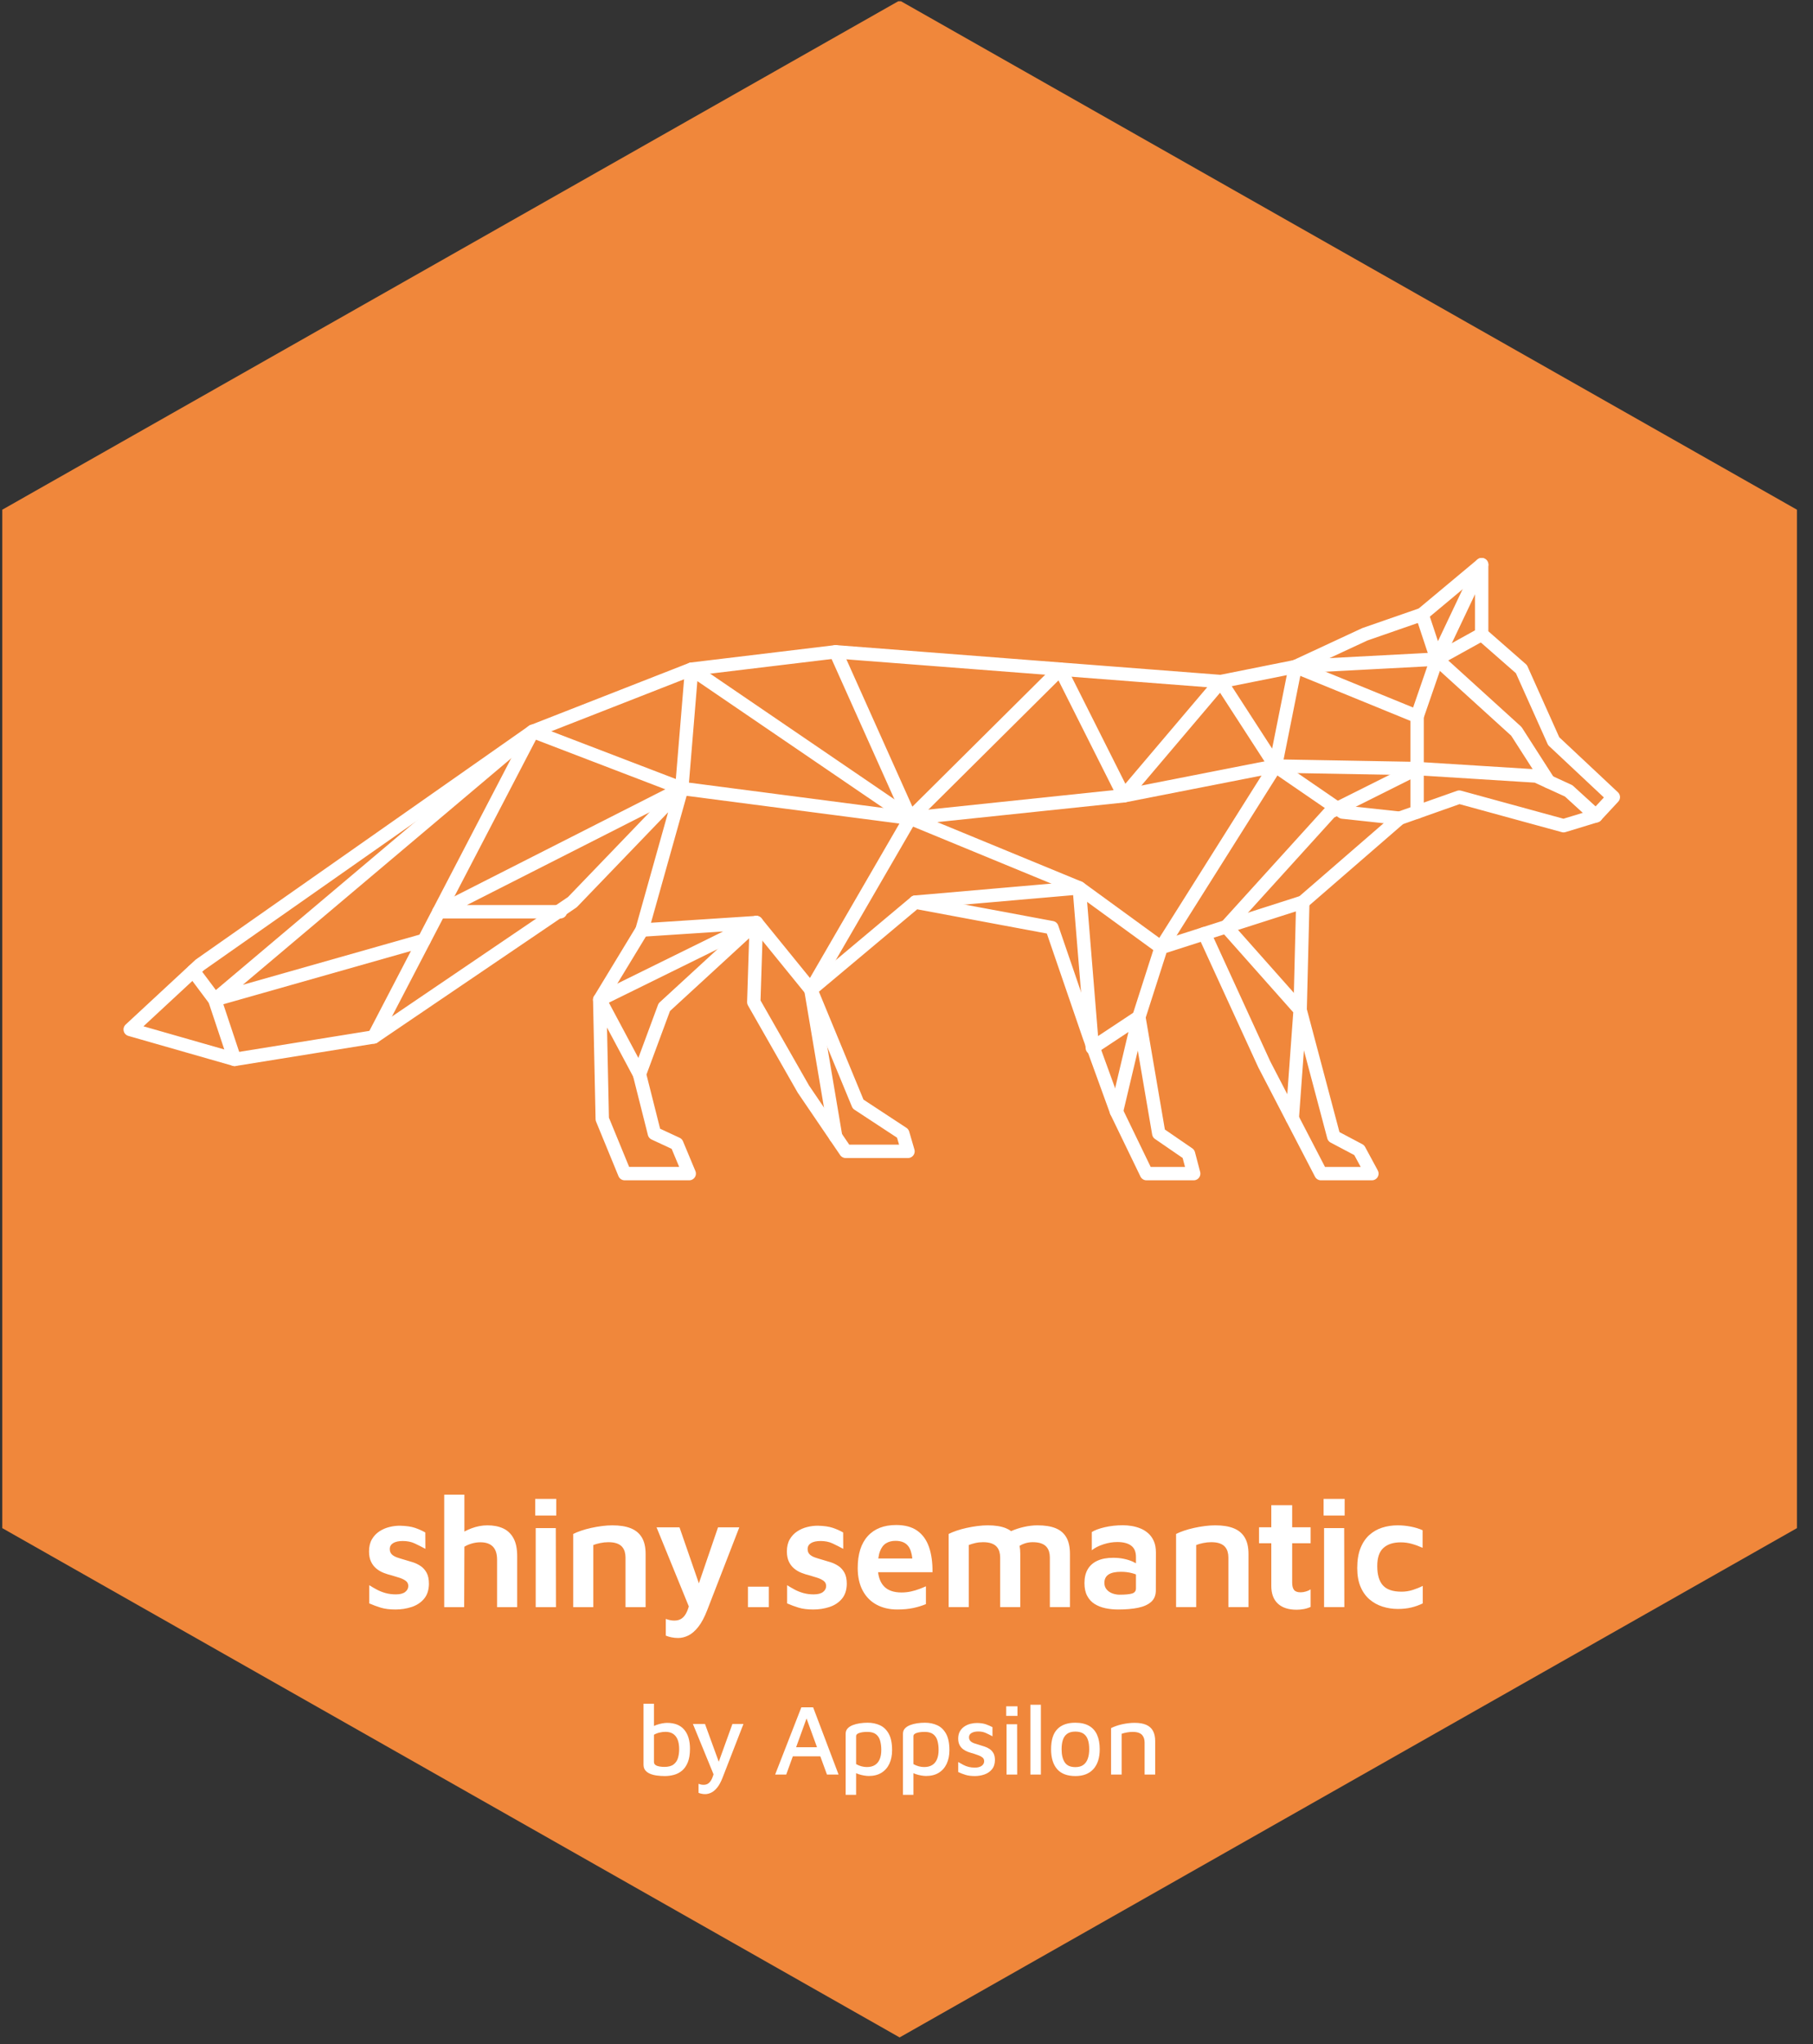 <?xml version="1.0" encoding="UTF-8" standalone="no"?><!DOCTYPE svg PUBLIC "-//W3C//DTD SVG 1.1//EN" "http://www.w3.org/Graphics/SVG/1.1/DTD/svg11.dtd"><svg width="100%" height="100%" viewBox="0 0 126 142" version="1.1" xmlns="http://www.w3.org/2000/svg" xmlns:xlink="http://www.w3.org/1999/xlink" xml:space="preserve" xmlns:serif="http://www.serif.com/" style="fill-rule:evenodd;clip-rule:evenodd;stroke-linecap:round;stroke-linejoin:round;"><rect x="0" y="0" width="126" height="142" fill="#333333" stroke="none"/><rect id="shiny_semantic" x="0.159" y="0.087" width="124.724" height="141.732" style="fill:none;"/><clipPath id="_clip1"><rect x="0.159" y="0.087" width="124.724" height="141.732"/></clipPath><g clip-path="url(#_clip1)"><g><path id="path78" d="M62.522,0.033l-62.363,35.371l0,70.741l62.363,35.375l62.362,-35.375l-0,-70.741l-62.362,-35.371Z" style="fill:#f0873b;fill-rule:nonzero;"/><path d="M27.478,111.796c-0.396,0 -0.733,-0.042 -1.012,-0.126c-0.278,-0.085 -0.546,-0.184 -0.803,-0.297l0,-1.265c0.173,0.11 0.352,0.214 0.539,0.313c0.187,0.099 0.389,0.178 0.605,0.237c0.217,0.058 0.451,0.088 0.704,0.088c0.29,-0 0.506,-0.056 0.649,-0.168c0.143,-0.112 0.215,-0.25 0.215,-0.415c-0,-0.147 -0.056,-0.264 -0.168,-0.35c-0.112,-0.086 -0.256,-0.158 -0.432,-0.217c-0.176,-0.059 -0.361,-0.115 -0.555,-0.17c-0.187,-0.044 -0.374,-0.103 -0.561,-0.176c-0.187,-0.074 -0.357,-0.174 -0.509,-0.3c-0.152,-0.127 -0.274,-0.286 -0.366,-0.479c-0.091,-0.192 -0.137,-0.428 -0.137,-0.706c-0,-0.334 0.066,-0.615 0.198,-0.842c0.132,-0.227 0.305,-0.412 0.52,-0.553c0.214,-0.141 0.449,-0.243 0.704,-0.305c0.255,-0.062 0.503,-0.092 0.745,-0.088c0.422,0.011 0.761,0.06 1.017,0.146c0.257,0.086 0.499,0.193 0.726,0.322l0.006,1.138c-0.257,-0.139 -0.505,-0.265 -0.745,-0.377c-0.24,-0.112 -0.516,-0.167 -0.828,-0.167c-0.286,-0 -0.508,0.048 -0.666,0.145c-0.157,0.097 -0.236,0.234 -0.236,0.41c-0,0.158 0.048,0.282 0.143,0.374c0.095,0.092 0.221,0.164 0.377,0.217c0.156,0.053 0.325,0.106 0.508,0.157c0.184,0.051 0.374,0.108 0.57,0.171c0.196,0.062 0.379,0.151 0.55,0.266c0.17,0.116 0.309,0.272 0.415,0.468c0.106,0.196 0.159,0.454 0.159,0.773c-0.007,0.429 -0.121,0.774 -0.343,1.036c-0.222,0.262 -0.51,0.451 -0.864,0.567c-0.354,0.115 -0.729,0.173 -1.125,0.173Zm4.796,-5.414c0.151,-0.081 0.311,-0.154 0.479,-0.218c0.374,-0.143 0.748,-0.214 1.122,-0.214c0.418,-0 0.781,0.07 1.089,0.211c0.308,0.141 0.548,0.368 0.72,0.68c0.173,0.311 0.259,0.729 0.259,1.254l-0,3.536l-1.397,0l-0,-3.294c-0,-0.407 -0.098,-0.711 -0.294,-0.911c-0.196,-0.2 -0.485,-0.299 -0.867,-0.299c-0.198,-0 -0.396,0.028 -0.594,0.085c-0.198,0.057 -0.37,0.131 -0.517,0.223l-0.016,4.196l-1.386,0l-0,-7.81l1.402,0l0,2.561Zm4.956,5.249l-0,-5.489l1.397,0l0.011,5.489l-1.408,0Zm-0.033,-6.363l-0,-1.155l1.463,-0l-0,1.155l-1.463,-0Zm2.64,1.281c0.15,-0.077 0.333,-0.152 0.547,-0.225c0.215,-0.074 0.447,-0.138 0.696,-0.193c0.249,-0.055 0.501,-0.099 0.756,-0.132c0.255,-0.033 0.496,-0.049 0.723,-0.049c0.51,-0 0.935,0.067 1.276,0.203c0.341,0.136 0.599,0.349 0.773,0.641c0.174,0.291 0.261,0.672 0.261,1.141l0,3.696l-1.397,0l0,-3.454c0,-0.139 -0.018,-0.272 -0.055,-0.399c-0.036,-0.126 -0.098,-0.239 -0.184,-0.338c-0.086,-0.099 -0.207,-0.177 -0.363,-0.234c-0.156,-0.057 -0.353,-0.085 -0.591,-0.085c-0.183,0 -0.369,0.019 -0.558,0.058c-0.189,0.038 -0.351,0.085 -0.487,0.14l-0,4.312l-1.397,0l-0,-5.082Zm8.034,5.033l-2.243,-5.495l1.595,0l1.347,3.891l1.332,-3.891l1.479,0l-2.233,5.759c-0.19,0.491 -0.396,0.877 -0.618,1.157c-0.222,0.281 -0.451,0.48 -0.688,0.597c-0.236,0.117 -0.474,0.176 -0.712,0.176c-0.161,0 -0.317,-0.016 -0.468,-0.047c-0.15,-0.031 -0.28,-0.07 -0.39,-0.118l-0,-1.16c0.103,0.036 0.202,0.065 0.297,0.085c0.095,0.02 0.196,0.03 0.302,0.03c0.202,0 0.374,-0.05 0.515,-0.151c0.141,-0.101 0.259,-0.257 0.354,-0.468c0.049,-0.107 0.092,-0.228 0.131,-0.365Zm4.11,0.049l-0,-1.419l1.452,0l-0,1.419l-1.452,0Zm4.537,0.165c-0.396,0 -0.733,-0.042 -1.012,-0.126c-0.278,-0.085 -0.546,-0.184 -0.803,-0.297l0,-1.265c0.173,0.11 0.352,0.214 0.539,0.313c0.187,0.099 0.389,0.178 0.605,0.237c0.217,0.058 0.451,0.088 0.704,0.088c0.29,-0 0.506,-0.056 0.649,-0.168c0.143,-0.112 0.215,-0.25 0.215,-0.415c-0,-0.147 -0.056,-0.264 -0.168,-0.35c-0.112,-0.086 -0.256,-0.158 -0.432,-0.217c-0.176,-0.059 -0.361,-0.115 -0.555,-0.17c-0.187,-0.044 -0.374,-0.103 -0.561,-0.176c-0.187,-0.074 -0.357,-0.174 -0.509,-0.3c-0.152,-0.127 -0.274,-0.286 -0.366,-0.479c-0.091,-0.192 -0.137,-0.428 -0.137,-0.706c-0,-0.334 0.066,-0.615 0.198,-0.842c0.132,-0.227 0.305,-0.412 0.52,-0.553c0.214,-0.141 0.449,-0.243 0.704,-0.305c0.255,-0.062 0.503,-0.092 0.745,-0.088c0.422,0.011 0.761,0.06 1.017,0.146c0.257,0.086 0.499,0.193 0.726,0.322l0.006,1.138c-0.257,-0.139 -0.505,-0.265 -0.745,-0.377c-0.24,-0.112 -0.516,-0.167 -0.828,-0.167c-0.286,-0 -0.508,0.048 -0.666,0.145c-0.157,0.097 -0.236,0.234 -0.236,0.41c-0,0.158 0.048,0.282 0.143,0.374c0.095,0.092 0.221,0.164 0.377,0.217c0.156,0.053 0.325,0.106 0.508,0.157c0.184,0.051 0.374,0.108 0.57,0.171c0.196,0.062 0.379,0.151 0.55,0.266c0.17,0.116 0.309,0.272 0.415,0.468c0.106,0.196 0.159,0.454 0.159,0.773c-0.007,0.429 -0.121,0.774 -0.343,1.036c-0.222,0.262 -0.51,0.451 -0.864,0.567c-0.354,0.115 -0.729,0.173 -1.125,0.173Zm4.508,-2.59c0.046,0.4 0.174,0.718 0.385,0.954c0.269,0.302 0.683,0.454 1.24,0.454c0.227,-0 0.445,-0.023 0.654,-0.069c0.209,-0.046 0.404,-0.103 0.583,-0.171c0.18,-0.068 0.334,-0.131 0.462,-0.189l0,1.237c-0.26,0.11 -0.552,0.2 -0.877,0.27c-0.324,0.069 -0.696,0.104 -1.114,0.104c-0.55,0 -1.032,-0.113 -1.446,-0.338c-0.414,-0.226 -0.735,-0.554 -0.963,-0.985c-0.227,-0.431 -0.341,-0.95 -0.341,-1.559c0,-0.964 0.233,-1.703 0.699,-2.216c0.466,-0.514 1.124,-0.77 1.974,-0.77c0.605,-0 1.094,0.132 1.466,0.396c0.372,0.264 0.644,0.64 0.814,1.13c0.171,0.489 0.252,1.073 0.245,1.752l-3.781,-0Zm0.014,-0.952l2.366,0c-0.043,-0.377 -0.135,-0.66 -0.277,-0.85c-0.187,-0.251 -0.485,-0.376 -0.896,-0.376c-0.249,-0 -0.467,0.055 -0.652,0.167c-0.185,0.112 -0.327,0.3 -0.426,0.564c-0.052,0.138 -0.09,0.303 -0.115,0.495Zm9.82,-0.879c0.031,0.17 0.046,0.357 0.046,0.56l0,3.696l-1.397,0l0,-3.454c0,-0.139 -0.018,-0.272 -0.055,-0.399c-0.036,-0.126 -0.098,-0.239 -0.184,-0.338c-0.086,-0.099 -0.207,-0.177 -0.363,-0.234c-0.156,-0.057 -0.353,-0.085 -0.591,-0.085c-0.183,0 -0.36,0.019 -0.531,0.058c-0.17,0.038 -0.323,0.085 -0.459,0.14l-0,4.312l-1.397,0l-0,-5.082c0.15,-0.077 0.333,-0.152 0.547,-0.225c0.215,-0.074 0.447,-0.138 0.696,-0.193c0.249,-0.055 0.501,-0.099 0.756,-0.132c0.255,-0.033 0.496,-0.049 0.723,-0.049c0.51,-0 0.931,0.067 1.263,0.203c0.132,0.054 0.251,0.12 0.356,0.199c0.283,-0.123 0.579,-0.22 0.887,-0.29c0.332,-0.075 0.648,-0.112 0.948,-0.112c0.51,-0 0.931,0.067 1.263,0.203c0.332,0.136 0.58,0.349 0.745,0.641c0.165,0.291 0.247,0.672 0.247,1.141l0,3.696l-1.397,0l0,-3.454c0,-0.139 -0.018,-0.272 -0.055,-0.399c-0.036,-0.126 -0.098,-0.239 -0.184,-0.338c-0.086,-0.099 -0.207,-0.177 -0.363,-0.234c-0.156,-0.057 -0.353,-0.085 -0.591,-0.085c-0.183,0 -0.36,0.027 -0.531,0.08c-0.138,0.043 -0.264,0.101 -0.379,0.174Zm8.087,1.212l0,-0.437c0,-0.363 -0.112,-0.627 -0.338,-0.792c-0.225,-0.165 -0.545,-0.248 -0.96,-0.248c-0.315,0 -0.637,0.053 -0.965,0.16c-0.328,0.106 -0.597,0.243 -0.806,0.412l0,-1.265c0.198,-0.128 0.495,-0.239 0.891,-0.333c0.396,-0.093 0.824,-0.14 1.282,-0.14c0.191,0 0.391,0.017 0.602,0.052c0.211,0.035 0.415,0.093 0.613,0.174c0.198,0.08 0.378,0.193 0.539,0.338c0.162,0.145 0.29,0.325 0.385,0.542c0.096,0.216 0.143,0.478 0.143,0.786l-0.005,2.635c-0,0.337 -0.109,0.603 -0.327,0.797c-0.218,0.194 -0.523,0.331 -0.913,0.41c-0.391,0.079 -0.848,0.118 -1.373,0.118c-0.311,0 -0.607,-0.029 -0.888,-0.088c-0.28,-0.059 -0.531,-0.157 -0.751,-0.294c-0.22,-0.138 -0.393,-0.326 -0.519,-0.564c-0.127,-0.238 -0.19,-0.535 -0.19,-0.891c-0,-0.378 0.076,-0.697 0.228,-0.957c0.152,-0.26 0.377,-0.458 0.674,-0.594c0.297,-0.136 0.662,-0.203 1.094,-0.203c0.264,-0 0.511,0.023 0.74,0.071c0.229,0.048 0.436,0.113 0.619,0.195c0.082,0.037 0.157,0.076 0.225,0.116Zm0,0.774c-0.082,-0.032 -0.172,-0.061 -0.269,-0.087c-0.238,-0.064 -0.495,-0.096 -0.77,-0.096c-0.389,0 -0.678,0.063 -0.869,0.19c-0.191,0.126 -0.286,0.32 -0.286,0.58c-0,0.18 0.051,0.331 0.154,0.454c0.103,0.123 0.235,0.214 0.396,0.275c0.161,0.06 0.33,0.091 0.506,0.091c0.403,-0 0.694,-0.028 0.872,-0.083c0.178,-0.055 0.266,-0.174 0.266,-0.357l0,-0.967Zm2.789,-2.812c0.15,-0.077 0.333,-0.152 0.547,-0.225c0.215,-0.074 0.447,-0.138 0.696,-0.193c0.249,-0.055 0.501,-0.099 0.756,-0.132c0.255,-0.033 0.496,-0.049 0.723,-0.049c0.51,-0 0.935,0.067 1.276,0.203c0.341,0.136 0.599,0.349 0.773,0.641c0.174,0.291 0.261,0.672 0.261,1.141l0,3.696l-1.397,0l0,-3.454c0,-0.139 -0.018,-0.272 -0.055,-0.399c-0.036,-0.126 -0.098,-0.239 -0.184,-0.338c-0.086,-0.099 -0.207,-0.177 -0.363,-0.234c-0.156,-0.057 -0.353,-0.085 -0.591,-0.085c-0.183,0 -0.369,0.019 -0.558,0.058c-0.189,0.038 -0.351,0.085 -0.487,0.14l-0,4.312l-1.397,0l-0,-5.082Zm8.382,5.264c-0.572,-0 -1.009,-0.143 -1.312,-0.427c-0.302,-0.284 -0.454,-0.694 -0.454,-1.229l0,-2.964l-0.852,-0l-0,-1.106l0.852,0l0,-1.534l1.452,-0l0,1.534l1.282,0l-0,1.106l-1.282,-0l0,2.744c0,0.224 0.044,0.391 0.13,0.501c0.086,0.11 0.239,0.165 0.459,0.165c0.117,-0 0.24,-0.02 0.368,-0.058c0.129,-0.039 0.237,-0.087 0.325,-0.146l-0,1.216c-0.143,0.069 -0.301,0.12 -0.473,0.151c-0.172,0.031 -0.337,0.047 -0.495,0.047Zm1.903,-0.182l-0,-5.489l1.397,0l0.011,5.489l-1.408,0Zm-0.033,-6.363l-0,-1.155l1.463,-0l-0,1.155l-1.463,-0Zm5.159,6.49c-0.367,-0 -0.719,-0.054 -1.056,-0.16c-0.337,-0.106 -0.639,-0.272 -0.905,-0.498c-0.266,-0.225 -0.476,-0.519 -0.63,-0.88c-0.154,-0.361 -0.231,-0.796 -0.231,-1.306c0,-0.532 0.074,-0.985 0.22,-1.361c0.147,-0.376 0.35,-0.682 0.608,-0.919c0.259,-0.236 0.558,-0.409 0.897,-0.519c0.339,-0.11 0.701,-0.165 1.086,-0.165c0.297,-0 0.599,0.029 0.905,0.088c0.306,0.058 0.582,0.143 0.827,0.253l0,1.221c-0.253,-0.114 -0.503,-0.206 -0.75,-0.275c-0.248,-0.07 -0.504,-0.105 -0.768,-0.105c-0.517,0 -0.918,0.129 -1.204,0.388c-0.286,0.258 -0.429,0.677 -0.429,1.257c-0,0.605 0.131,1.053 0.393,1.344c0.262,0.292 0.694,0.438 1.295,0.438c0.272,-0 0.535,-0.042 0.79,-0.124c0.255,-0.083 0.483,-0.175 0.684,-0.278l0,1.216c-0.256,0.124 -0.524,0.22 -0.803,0.286c-0.278,0.066 -0.588,0.099 -0.929,0.099Z" style="fill:#fff;"/><path d="M9.049,71.508l4.839,-4.487l23.138,-16.222l11.041,-4.32l10.011,-1.205l26.763,2.067l5.182,-1.038l4.83,-2.244l3.977,-1.381l4.143,-3.458l0,4.839l2.763,2.42l2.243,5.006l4.144,3.884l-1.205,1.298l-2.253,0.686l-7.249,-1.984l-4.144,1.465l-6.73,5.83l-9.845,3.152l-1.548,4.83l1.382,8.083l2.067,1.419l0.361,1.372l-3.281,-0l-2.086,-4.311l-1.882,-5.182l-2.605,-7.592l-9.492,-1.771l-7.259,6.082l3.282,7.944l3.105,2.039l0.362,1.243l-4.329,-0l-2.939,-4.32l-3.448,-6.044l0.176,-5.525l-6.397,5.877l-1.724,4.654l1.038,4.115l1.558,0.724l0.862,2.067l-4.487,-0l-1.557,-3.792l-0.176,-8.287l2.938,-4.839l2.763,-9.836l-7.602,7.898l-13.803,9.363l-9.669,1.558l-7.258,-2.077Z" style="fill:none;fill-rule:nonzero;stroke:#fff;stroke-width:0.93px;"/><path d="M102.973,39.22l-3.114,6.564l-1.372,3.976l-0,6.647" style="fill:none;fill-rule:nonzero;stroke:#fff;stroke-width:0.93px;"/><path d="M25.976,72.027l11.05,-21.228l10.355,3.967l0.686,-8.287l15.193,10.355l11.746,4.839l5.691,4.143l7.945,-12.607l9.845,0.176l8.287,0.519l2.243,1.029l1.901,1.734" style="fill:none;fill-rule:nonzero;stroke:#fff;stroke-width:0.93px;"/><path d="M13.434,67.448l1.492,1.993l1.381,4.144" style="fill:none;fill-rule:nonzero;stroke:#fff;stroke-width:0.93px;"/><path d="M37.026,50.799l-22.1,18.642l14.536,-4.125" style="fill:none;fill-rule:nonzero;stroke:#fff;stroke-width:0.93px;"/><path d="M58.078,45.274l5.182,11.56l14.851,-1.558l10.531,-2.067l1.381,-6.906l8.464,3.457" style="fill:none;fill-rule:nonzero;stroke:#fff;stroke-width:0.93px;"/><path d="M63.26,56.834l-15.879,-2.068l-16.881,8.566l8.445,-0" style="fill:none;fill-rule:nonzero;stroke:#fff;stroke-width:0.93px;"/><path d="M44.618,64.602l7.945,-0.519l-10.883,5.358l2.762,5.173" style="fill:none;fill-rule:nonzero;stroke:#fff;stroke-width:0.93px;"/><path d="M58.078,78.952l-1.724,-10.206l6.906,-11.912l10.429,-10.355l4.422,8.797l6.73,-7.935l3.801,5.868l4.663,3.198l3.967,0.427" style="fill:none;fill-rule:nonzero;stroke:#fff;stroke-width:0.93px;"/><path d="M52.563,64.083l3.791,4.663" style="fill:none;fill-rule:nonzero;stroke:#fff;stroke-width:0.93px;"/><path d="M63.613,62.664l11.393,-0.991l0.908,11.114l3.235,-2.141l-1.557,6.563" style="fill:none;fill-rule:nonzero;stroke:#fff;stroke-width:0.93px;"/><path d="M85.221,64.37l7.222,-7.963l6.044,-3.022" style="fill:none;fill-rule:nonzero;stroke:#fff;stroke-width:0.93px;"/><path d="M107.627,54.294l-2.243,-3.495l-5.525,-5.015l-1.029,-3.106" style="fill:none;fill-rule:nonzero;stroke:#fff;stroke-width:0.93px;"/><path d="M90.542,62.664l-0.185,7.491l2.336,8.797l1.77,0.936l0.881,1.632l-3.541,-0l-3.94,-7.592l-4.162,-9.076" style="fill:none;fill-rule:nonzero;stroke:#fff;stroke-width:0.93px;"/><path d="M89.81,77.673l0.547,-7.518l-5.136,-5.785" style="fill:none;fill-rule:nonzero;stroke:#fff;stroke-width:0.93px;"/><path d="M90.023,46.303l9.836,-0.519l3.114,-1.725" style="fill:none;fill-rule:nonzero;stroke:#fff;stroke-width:0.93px;"/><path d="M45.449,119.886c0.046,-0.023 0.095,-0.043 0.147,-0.063c0.132,-0.048 0.267,-0.085 0.405,-0.112c0.138,-0.026 0.256,-0.04 0.353,-0.04c0.533,0 0.932,0.158 1.198,0.473c0.267,0.315 0.4,0.757 0.4,1.326c-0,0.382 -0.051,0.696 -0.152,0.943c-0.101,0.247 -0.235,0.439 -0.401,0.577c-0.166,0.138 -0.353,0.235 -0.559,0.291c-0.206,0.056 -0.417,0.084 -0.633,0.084c-0.189,0 -0.373,-0.011 -0.55,-0.035c-0.178,-0.023 -0.337,-0.064 -0.477,-0.123c-0.14,-0.059 -0.252,-0.14 -0.334,-0.242c-0.082,-0.102 -0.123,-0.234 -0.123,-0.396l-0,-4.228l0.726,-0l0,1.545Zm0.723,2.843c0.277,-0 0.49,-0.056 0.638,-0.169c0.148,-0.112 0.251,-0.261 0.307,-0.446c0.056,-0.186 0.084,-0.391 0.084,-0.616c0,-0.261 -0.035,-0.481 -0.106,-0.659c-0.071,-0.178 -0.177,-0.314 -0.317,-0.407c-0.14,-0.093 -0.318,-0.139 -0.534,-0.139c-0.122,-0 -0.255,0.016 -0.398,0.049c-0.144,0.032 -0.276,0.084 -0.397,0.154l0,1.888c0,0.095 0.037,0.167 0.111,0.217c0.075,0.05 0.168,0.083 0.279,0.101c0.112,0.018 0.223,0.027 0.333,0.027Zm3.418,0.515l-1.434,-3.498l0.839,0l0.958,2.626l0.949,-2.626l0.767,0l-1.452,3.733c-0.116,0.298 -0.242,0.529 -0.378,0.694c-0.136,0.165 -0.275,0.281 -0.416,0.347c-0.142,0.066 -0.281,0.1 -0.416,0.1c-0.09,-0 -0.175,-0.009 -0.255,-0.027c-0.079,-0.017 -0.148,-0.038 -0.205,-0.062l0,-0.628c0.053,0.02 0.107,0.036 0.164,0.05c0.057,0.013 0.119,0.02 0.186,0.02c0.14,-0 0.257,-0.037 0.35,-0.111c0.093,-0.074 0.171,-0.181 0.235,-0.322c0.039,-0.087 0.075,-0.186 0.108,-0.296Zm5.51,-1.249l-0.458,1.265l-0.77,0l1.82,-4.669l0.819,0l1.768,4.669l-0.807,0l-0.461,-1.265l-1.911,0Zm1.68,-0.632l-0.727,-1.998l-0.724,1.998l1.451,0Zm2.718,1.803l0,1.504l-0.726,-0l-0,-4.243c-0,-0.148 0.045,-0.27 0.135,-0.367c0.09,-0.097 0.21,-0.175 0.359,-0.233c0.149,-0.058 0.313,-0.101 0.493,-0.127c0.18,-0.027 0.361,-0.04 0.542,-0.04c0.312,0 0.597,0.059 0.853,0.176c0.256,0.117 0.461,0.315 0.615,0.594c0.153,0.278 0.23,0.657 0.23,1.138c-0,0.362 -0.064,0.677 -0.191,0.947c-0.127,0.269 -0.311,0.477 -0.552,0.624c-0.241,0.148 -0.535,0.221 -0.881,0.221c-0.089,0 -0.199,-0.011 -0.33,-0.032c-0.131,-0.022 -0.262,-0.055 -0.394,-0.1c-0.054,-0.019 -0.105,-0.039 -0.153,-0.062Zm0.744,-0.427c0.226,-0 0.413,-0.046 0.56,-0.138c0.148,-0.091 0.259,-0.225 0.334,-0.402c0.075,-0.178 0.112,-0.393 0.112,-0.646c0,-0.235 -0.026,-0.448 -0.079,-0.638c-0.052,-0.19 -0.148,-0.34 -0.288,-0.451c-0.14,-0.11 -0.34,-0.166 -0.602,-0.166c-0.234,0 -0.423,0.026 -0.566,0.076c-0.143,0.05 -0.215,0.121 -0.215,0.211l0,1.951c0.121,0.068 0.245,0.119 0.373,0.153c0.128,0.033 0.252,0.05 0.371,0.05Zm3.239,0.427l0,1.504l-0.726,-0l-0,-4.243c-0,-0.148 0.045,-0.27 0.135,-0.367c0.09,-0.097 0.21,-0.175 0.359,-0.233c0.149,-0.058 0.313,-0.101 0.493,-0.127c0.18,-0.027 0.361,-0.04 0.542,-0.04c0.312,0 0.597,0.059 0.853,0.176c0.256,0.117 0.461,0.315 0.615,0.594c0.153,0.278 0.23,0.657 0.23,1.138c-0,0.362 -0.064,0.677 -0.191,0.947c-0.127,0.269 -0.311,0.477 -0.552,0.624c-0.241,0.148 -0.535,0.221 -0.881,0.221c-0.089,0 -0.199,-0.011 -0.33,-0.032c-0.131,-0.022 -0.262,-0.055 -0.394,-0.1c-0.054,-0.019 -0.105,-0.039 -0.153,-0.062Zm0.744,-0.427c0.226,-0 0.413,-0.046 0.56,-0.138c0.148,-0.091 0.259,-0.225 0.334,-0.402c0.075,-0.178 0.112,-0.393 0.112,-0.646c0,-0.235 -0.026,-0.448 -0.079,-0.638c-0.052,-0.19 -0.148,-0.34 -0.288,-0.451c-0.14,-0.11 -0.34,-0.166 -0.602,-0.166c-0.234,0 -0.423,0.026 -0.566,0.076c-0.143,0.05 -0.215,0.121 -0.215,0.211l0,1.951c0.121,0.068 0.245,0.119 0.373,0.153c0.128,0.033 0.252,0.05 0.371,0.05Zm3.527,0.626c-0.252,0 -0.465,-0.026 -0.64,-0.079c-0.174,-0.053 -0.347,-0.119 -0.518,-0.2l0,-0.696c0.124,0.074 0.244,0.141 0.36,0.201c0.116,0.06 0.239,0.107 0.368,0.139c0.129,0.033 0.272,0.049 0.428,0.049c0.204,0 0.363,-0.042 0.476,-0.125c0.114,-0.084 0.171,-0.19 0.171,-0.319c-0,-0.108 -0.036,-0.192 -0.108,-0.253c-0.072,-0.061 -0.163,-0.112 -0.275,-0.153c-0.112,-0.041 -0.23,-0.083 -0.352,-0.124c-0.126,-0.032 -0.252,-0.071 -0.378,-0.116c-0.127,-0.046 -0.242,-0.108 -0.346,-0.185c-0.104,-0.077 -0.187,-0.175 -0.25,-0.295c-0.063,-0.119 -0.095,-0.268 -0.095,-0.447c0,-0.199 0.04,-0.366 0.119,-0.504c0.08,-0.137 0.184,-0.249 0.312,-0.335c0.129,-0.087 0.271,-0.149 0.426,-0.188c0.155,-0.039 0.308,-0.057 0.458,-0.056c0.245,0.004 0.446,0.034 0.604,0.089c0.158,0.055 0.312,0.122 0.462,0.199l0.002,0.636c-0.169,-0.091 -0.327,-0.169 -0.475,-0.235c-0.148,-0.066 -0.319,-0.099 -0.515,-0.099c-0.185,0 -0.339,0.034 -0.46,0.102c-0.12,0.068 -0.181,0.167 -0.181,0.298c0,0.112 0.034,0.201 0.101,0.267c0.067,0.066 0.156,0.118 0.266,0.156c0.11,0.038 0.228,0.075 0.356,0.112c0.117,0.034 0.238,0.072 0.363,0.114c0.125,0.041 0.242,0.098 0.35,0.171c0.108,0.074 0.196,0.171 0.264,0.292c0.067,0.122 0.101,0.28 0.101,0.475c-0.003,0.262 -0.071,0.476 -0.207,0.64c-0.135,0.165 -0.309,0.284 -0.521,0.358c-0.213,0.074 -0.435,0.111 -0.666,0.111Zm2.201,-0.105l0,-3.493l0.735,0l0.005,3.493l-0.74,0Zm-0.023,-4.076l-0,-0.662l0.782,-0l0,0.662l-0.782,0Zm2.41,4.076l-0.73,0l-0,-4.846l0.73,0l0,4.846Zm2.398,0.105c-0.569,0 -0.992,-0.161 -1.271,-0.483c-0.279,-0.322 -0.419,-0.782 -0.419,-1.379c0,-0.633 0.144,-1.099 0.433,-1.396c0.289,-0.298 0.705,-0.447 1.247,-0.447c0.386,0 0.705,0.072 0.957,0.215c0.251,0.143 0.438,0.352 0.56,0.626c0.123,0.275 0.184,0.609 0.184,1.002c0,0.594 -0.146,1.052 -0.438,1.376c-0.293,0.324 -0.71,0.486 -1.253,0.486Zm-0.005,-0.621c0.237,-0 0.425,-0.053 0.565,-0.159c0.14,-0.105 0.242,-0.251 0.305,-0.437c0.064,-0.186 0.095,-0.401 0.095,-0.645c0,-0.27 -0.032,-0.495 -0.097,-0.676c-0.065,-0.182 -0.169,-0.319 -0.31,-0.411c-0.142,-0.092 -0.328,-0.139 -0.558,-0.139c-0.235,0 -0.422,0.05 -0.561,0.149c-0.139,0.099 -0.24,0.239 -0.301,0.42c-0.061,0.181 -0.092,0.4 -0.092,0.657c-0,0.387 0.073,0.69 0.219,0.91c0.145,0.221 0.391,0.331 0.735,0.331Zm2.484,-2.709c0.102,-0.052 0.218,-0.101 0.347,-0.147c0.13,-0.046 0.267,-0.084 0.411,-0.117c0.145,-0.032 0.292,-0.057 0.44,-0.075c0.149,-0.018 0.293,-0.028 0.432,-0.028c0.331,0 0.601,0.046 0.812,0.138c0.21,0.092 0.367,0.232 0.47,0.42c0.103,0.188 0.154,0.425 0.154,0.713l0,2.321l-0.735,0l0,-2.229c0,-0.086 -0.011,-0.173 -0.033,-0.258c-0.023,-0.086 -0.063,-0.165 -0.12,-0.237c-0.057,-0.073 -0.14,-0.13 -0.25,-0.174c-0.11,-0.043 -0.253,-0.064 -0.428,-0.064c-0.127,-0 -0.258,0.012 -0.392,0.036c-0.134,0.024 -0.258,0.056 -0.373,0.095l-0,2.831l-0.735,0l-0,-3.225Z" style="fill:#fff;"/></g><g></g></g></svg>
